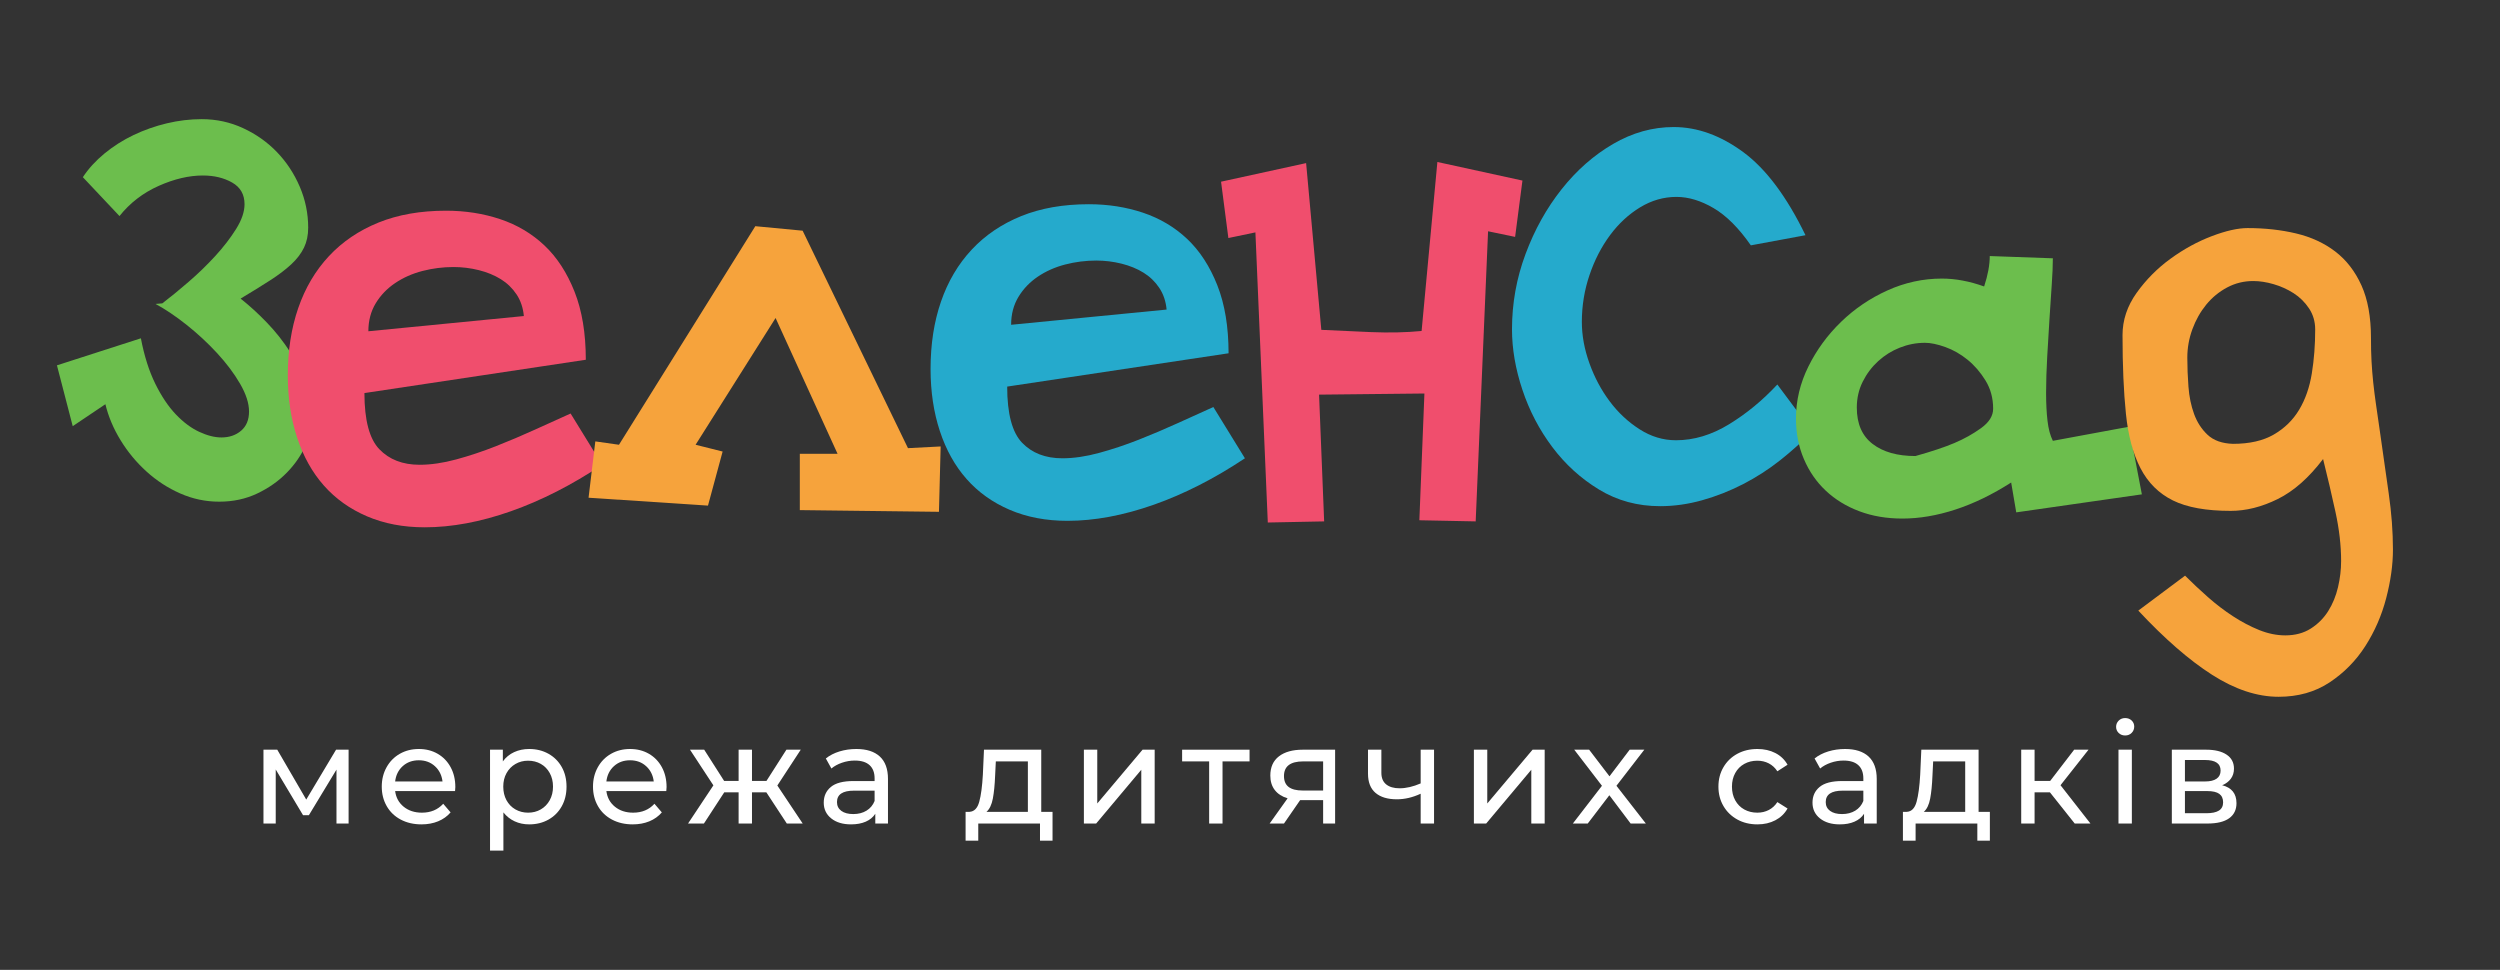 <?xml version="1.0" encoding="UTF-8" standalone="no"?>
<!DOCTYPE svg PUBLIC "-//W3C//DTD SVG 1.1//EN" "http://www.w3.org/Graphics/SVG/1.1/DTD/svg11.dtd">
<svg width="100%" height="100%" viewBox="0 0 16113 6251" version="1.1" xmlns="http://www.w3.org/2000/svg" xmlns:xlink="http://www.w3.org/1999/xlink" xml:space="preserve" xmlns:serif="http://www.serif.com/" style="fill-rule:evenodd;clip-rule:evenodd;stroke-linejoin:round;stroke-miterlimit:2;">
    <rect x="0" y="0" width="16113" height="6251" fill="#333333" stroke="none"/>
    <g transform="matrix(66.996,0,0,66.996,-1560.74,-1470.22)">
        <g transform="matrix(1,0,0,1,28.774,46.524)">
            <path d="M0,10.567L8.075,7.966C8.4,9.665 8.861,11.119 9.457,12.329C10.053,13.54 10.712,14.524 11.435,15.282C12.158,16.041 12.907,16.601 13.684,16.963C14.461,17.324 15.175,17.505 15.825,17.505C16.583,17.505 17.215,17.287 17.721,16.854C18.227,16.42 18.48,15.806 18.48,15.011C18.48,14.217 18.191,13.323 17.613,12.329C17.035,11.335 16.294,10.35 15.391,9.375C14.488,8.4 13.512,7.497 12.465,6.665C11.416,5.835 10.423,5.166 9.484,4.66L10.134,4.606C10.893,4.028 11.733,3.342 12.654,2.546C13.576,1.753 14.433,0.921 15.229,0.053C16.023,-0.813 16.692,-1.681 17.234,-2.549C17.776,-3.415 18.047,-4.21 18.047,-4.933C18.047,-5.872 17.649,-6.567 16.854,-7.019C16.059,-7.471 15.12,-7.696 14.036,-7.696C12.699,-7.696 11.281,-7.362 9.782,-6.694C8.282,-6.025 7.026,-5.058 6.016,-3.794L2.493,-7.534C3.035,-8.357 3.73,-9.118 4.579,-9.816C5.428,-10.513 6.359,-11.104 7.37,-11.587C8.381,-12.069 9.447,-12.445 10.568,-12.714C11.687,-12.981 12.807,-13.116 13.928,-13.116C15.337,-13.116 16.665,-12.828 17.911,-12.25C19.158,-11.673 20.242,-10.905 21.163,-9.95C22.084,-8.994 22.816,-7.884 23.358,-6.622C23.9,-5.36 24.171,-4.043 24.171,-2.671C24.171,-1.95 24.035,-1.309 23.765,-0.75C23.493,-0.191 23.087,0.342 22.545,0.846C22.003,1.351 21.326,1.865 20.513,2.388C19.7,2.912 18.751,3.498 17.668,4.147C18.535,4.833 19.383,5.609 20.214,6.474C21.045,7.34 21.786,8.278 22.437,9.287C23.087,10.298 23.602,11.335 23.981,12.399C24.361,13.464 24.55,14.519 24.55,15.566C24.55,16.395 24.342,17.288 23.927,18.244C23.511,19.201 22.906,20.084 22.111,20.896C21.316,21.707 20.368,22.375 19.266,22.898C18.164,23.422 16.944,23.683 15.608,23.683C14.308,23.683 13.061,23.42 11.869,22.896C10.676,22.373 9.592,21.668 8.617,20.783C7.641,19.898 6.81,18.895 6.124,17.775C5.437,16.656 4.949,15.499 4.661,14.307L1.518,16.42L0,10.567Z" style="fill:rgb(108,190,77);fill-rule:nonzero;"/>
        </g>
        <g transform="matrix(1,0,0,1,73.692,62.539)">
            <path d="M0,-10.19C-0.073,-10.985 -0.308,-11.68 -0.705,-12.276C-1.103,-12.872 -1.608,-13.36 -2.222,-13.74C-2.837,-14.119 -3.542,-14.408 -4.336,-14.607C-5.131,-14.805 -5.944,-14.905 -6.774,-14.905C-7.787,-14.905 -8.78,-14.777 -9.756,-14.526C-10.731,-14.272 -11.608,-13.883 -12.384,-13.36C-13.161,-12.836 -13.784,-12.186 -14.254,-11.41C-14.723,-10.632 -14.958,-9.738 -14.958,-8.726L0,-10.19ZM7.533,4.118C4.606,6.068 1.68,7.559 -1.246,8.589C-4.173,9.618 -6.937,10.134 -9.538,10.134C-11.598,10.134 -13.45,9.78 -15.094,9.075C-16.738,8.369 -18.12,7.383 -19.239,6.116C-20.36,4.849 -21.218,3.311 -21.814,1.501C-22.41,-0.308 -22.708,-2.299 -22.708,-4.472C-22.708,-6.859 -22.374,-9.022 -21.705,-10.958C-21.037,-12.894 -20.053,-14.56 -18.752,-15.954C-17.451,-17.347 -15.862,-18.423 -13.983,-19.184C-12.104,-19.944 -9.937,-20.324 -7.479,-20.324C-5.636,-20.324 -3.902,-20.053 -2.276,-19.51C-0.65,-18.966 0.767,-18.124 1.978,-16.984C3.188,-15.843 4.154,-14.359 4.878,-12.53C5.6,-10.7 5.961,-8.519 5.961,-5.985L-15.337,-2.78C-15.337,-0.173 -14.859,1.628 -13.901,2.624C-12.944,3.62 -11.652,4.118 -10.026,4.118C-8.942,4.118 -7.769,3.946 -6.504,3.603C-5.239,3.259 -3.966,2.836 -2.683,2.33C-1.401,1.823 -0.145,1.291 1.084,0.731C2.312,0.171 3.45,-0.344 4.498,-0.814L7.533,4.118Z" style="fill:rgb(240,78,109);fill-rule:nonzero;"/>
        </g>
        <g transform="matrix(1,0,0,1,79.917,45.06)">
            <path d="M0,24.767L0.65,19.348L2.926,19.672L16.042,-1.355L20.594,-0.922L30.729,19.998L33.872,19.835L33.709,26.122L20.323,25.959L20.323,20.54L23.954,20.54L17.992,7.478L10.297,19.672L12.898,20.323L11.489,25.526L0,24.767Z" style="fill:rgb(246,163,60);fill-rule:nonzero;"/>
        </g>
        <g transform="matrix(1,0,0,1,135.527,61.916)">
            <path d="M0,-10.19C-0.073,-10.985 -0.308,-11.68 -0.705,-12.276C-1.103,-12.872 -1.608,-13.36 -2.222,-13.74C-2.837,-14.119 -3.542,-14.408 -4.336,-14.607C-5.131,-14.805 -5.944,-14.905 -6.774,-14.905C-7.787,-14.905 -8.78,-14.777 -9.756,-14.526C-10.731,-14.272 -11.608,-13.883 -12.384,-13.36C-13.161,-12.836 -13.784,-12.186 -14.254,-11.409C-14.723,-10.632 -14.958,-9.738 -14.958,-8.726L0,-10.19ZM7.533,4.118C4.606,6.068 1.68,7.559 -1.246,8.589C-4.173,9.618 -6.937,10.134 -9.538,10.134C-11.598,10.134 -13.45,9.78 -15.094,9.075C-16.738,8.369 -18.12,7.383 -19.239,6.116C-20.36,4.849 -21.218,3.311 -21.814,1.501C-22.41,-0.308 -22.708,-2.299 -22.708,-4.472C-22.708,-6.859 -22.374,-9.022 -21.705,-10.958C-21.037,-12.894 -20.053,-14.56 -18.752,-15.954C-17.451,-17.347 -15.862,-18.423 -13.983,-19.184C-12.104,-19.944 -9.937,-20.324 -7.479,-20.324C-5.636,-20.324 -3.902,-20.053 -2.276,-19.51C-0.65,-18.966 0.767,-18.124 1.978,-16.984C3.188,-15.843 4.154,-14.359 4.878,-12.53C5.6,-10.7 5.961,-8.519 5.961,-5.985L-15.337,-2.78C-15.337,-0.173 -14.859,1.628 -13.901,2.624C-12.944,3.62 -11.652,4.118 -10.026,4.118C-8.942,4.118 -7.769,3.946 -6.504,3.603C-5.239,3.259 -3.966,2.836 -2.683,2.33C-1.401,1.823 -0.145,1.291 1.084,0.731C2.312,0.171 3.45,-0.344 4.498,-0.814L7.533,4.118Z" style="fill:rgb(37,170,204);fill-rule:nonzero;"/>
        </g>
        <g transform="matrix(1,0,0,1,150.411,56.063)">
            <path d="M0,-2.386C1.41,-2.313 2.999,-2.241 4.769,-2.169C6.539,-2.096 8.166,-2.132 9.647,-2.277L11.165,-18.535L19.348,-16.747L18.643,-11.328L16.042,-11.869L14.85,16.041L9.431,15.932L9.918,3.738L-0.217,3.847L0.272,16.041L-5.149,16.149L-6.341,-11.762L-8.942,-11.219L-9.646,-16.639L-1.463,-18.428L0,-2.386Z" style="fill:rgb(240,78,109);fill-rule:nonzero;"/>
        </g>
        <g transform="matrix(1,0,0,1,191.732,59.259)">
            <path d="M0,-13.711C-1.156,-15.372 -2.348,-16.565 -3.576,-17.288C-4.805,-18.011 -5.997,-18.372 -7.153,-18.372C-8.382,-18.372 -9.547,-18.037 -10.649,-17.37C-11.751,-16.701 -12.717,-15.807 -13.548,-14.686C-14.379,-13.566 -15.039,-12.283 -15.526,-10.839C-16.014,-9.393 -16.258,-7.894 -16.258,-6.341C-16.258,-5.04 -16.014,-3.712 -15.526,-2.357C-15.039,-1.002 -14.388,0.217 -13.575,1.3C-12.763,2.385 -11.805,3.279 -10.703,3.983C-9.602,4.688 -8.436,5.04 -7.207,5.04C-5.473,5.04 -3.766,4.526 -2.086,3.495C-0.406,2.466 1.138,1.193 2.548,-0.325L5.907,4.173C4.968,5.149 3.939,6.079 2.818,6.965C1.698,7.85 0.506,8.617 -0.758,9.267C-2.024,9.917 -3.332,10.433 -4.688,10.812C-6.043,11.192 -7.389,11.381 -8.725,11.381C-10.893,11.381 -12.853,10.848 -14.606,9.782C-16.358,8.717 -17.857,7.352 -19.103,5.69C-20.35,4.029 -21.308,2.195 -21.975,0.19C-22.644,-1.815 -22.978,-3.757 -22.978,-5.636C-22.978,-8.129 -22.545,-10.541 -21.677,-12.871C-20.811,-15.202 -19.655,-17.279 -18.209,-19.104C-16.765,-20.928 -15.112,-22.383 -13.25,-23.466C-11.39,-24.55 -9.449,-25.092 -7.424,-25.092C-5.148,-25.092 -2.918,-24.288 -0.731,-22.681C1.454,-21.072 3.45,-18.407 5.257,-14.686L0,-13.711Z" style="fill:rgb(37,170,204);fill-rule:nonzero;"/>
        </g>
        <g transform="matrix(1,0,0,1,207.563,52.593)">
            <path d="M0,13.224C1.553,12.791 2.799,12.375 3.74,11.977C4.678,11.581 5.536,11.102 6.314,10.541C7.09,9.982 7.479,9.358 7.479,8.671C7.479,7.66 7.235,6.757 6.747,5.962C6.259,5.167 5.681,4.498 5.013,3.956C4.344,3.415 3.631,3.008 2.872,2.737C2.114,2.466 1.464,2.331 0.922,2.331C0.09,2.331 -0.713,2.485 -1.49,2.792C-2.268,3.099 -2.963,3.532 -3.577,4.092C-4.191,4.653 -4.688,5.311 -5.067,6.07C-5.447,6.828 -5.637,7.66 -5.637,8.563C-5.637,10.117 -5.131,11.282 -4.119,12.058C-3.108,12.836 -1.734,13.224 0,13.224M13.223,-5.799C13.223,-5.112 13.187,-4.262 13.116,-3.251C13.043,-2.24 12.971,-1.146 12.899,0.027C12.826,1.202 12.754,2.412 12.681,3.658C12.609,4.905 12.573,6.07 12.573,7.154C12.573,8.166 12.618,9.06 12.709,9.837C12.798,10.614 12.971,11.255 13.223,11.76L20.54,10.406L21.786,16.909L9.701,18.643L9.213,15.771C7.406,16.928 5.618,17.795 3.848,18.373C2.078,18.95 0.379,19.239 -1.247,19.239C-2.763,19.239 -4.146,19.005 -5.393,18.536C-6.639,18.068 -7.714,17.411 -8.617,16.563C-9.52,15.717 -10.225,14.698 -10.73,13.508C-11.237,12.319 -11.489,11.022 -11.489,9.616C-11.489,7.885 -11.092,6.219 -10.297,4.615C-9.502,3.01 -8.454,1.577 -7.153,0.317C-5.853,-0.945 -4.362,-1.955 -2.683,-2.712C-1.003,-3.469 0.74,-3.848 2.547,-3.848C3.848,-3.848 5.202,-3.594 6.612,-3.089C6.973,-4.187 7.153,-5.163 7.153,-6.015L13.223,-5.799Z" style="fill:rgb(108,190,77);fill-rule:nonzero;"/>
        </g>
        <g transform="matrix(1,0,0,1,242.041,69.115)">
            <path d="M0,-5.366C1.03,-5.962 1.843,-6.756 2.439,-7.75C3.035,-8.743 3.442,-9.909 3.659,-11.246C3.875,-12.582 3.983,-13.991 3.983,-15.473C3.983,-16.232 3.784,-16.909 3.387,-17.505C2.99,-18.101 2.493,-18.589 1.897,-18.969C1.301,-19.348 0.659,-19.637 -0.027,-19.835C-0.713,-20.034 -1.364,-20.134 -1.978,-20.134C-2.882,-20.134 -3.722,-19.925 -4.498,-19.511C-5.275,-19.094 -5.943,-18.544 -6.503,-17.858C-7.063,-17.171 -7.506,-16.385 -7.831,-15.5C-8.156,-14.615 -8.319,-13.703 -8.319,-12.763C-8.319,-11.86 -8.283,-10.929 -8.21,-9.972C-8.138,-9.015 -7.959,-8.138 -7.669,-7.344C-7.379,-6.549 -6.946,-5.881 -6.368,-5.339C-5.79,-4.796 -4.977,-4.507 -3.929,-4.471C-2.34,-4.471 -1.029,-4.77 0,-5.366M-6.341,10.27C-5.564,10.956 -4.761,11.571 -3.929,12.112C-3.098,12.654 -2.258,13.097 -1.409,13.44C-0.56,13.783 0.28,13.955 1.111,13.955C2.05,13.955 2.863,13.738 3.55,13.305C4.236,12.871 4.797,12.311 5.23,11.625C5.663,10.938 5.979,10.17 6.178,9.321C6.377,8.472 6.477,7.632 6.477,6.802C6.477,5.319 6.295,3.748 5.935,2.086C5.573,0.425 5.176,-1.274 4.742,-3.008C3.369,-1.201 1.915,0.081 0.379,0.839C-1.156,1.598 -2.665,1.977 -4.146,1.977C-6.495,1.977 -8.346,1.645 -9.701,0.976C-11.056,0.307 -12.095,-0.723 -12.818,-2.114C-13.54,-3.504 -14.01,-5.257 -14.226,-7.371C-14.443,-9.484 -14.552,-12.005 -14.552,-14.931C-14.552,-16.375 -14.099,-17.73 -13.196,-18.996C-12.293,-20.26 -11.21,-21.353 -9.944,-22.274C-8.68,-23.196 -7.361,-23.919 -5.989,-24.443C-4.616,-24.966 -3.46,-25.228 -2.52,-25.228C-0.858,-25.228 0.695,-25.057 2.141,-24.713C3.586,-24.37 4.841,-23.792 5.907,-22.979C6.973,-22.166 7.813,-21.082 8.428,-19.727C9.042,-18.373 9.349,-16.683 9.349,-14.66C9.349,-13.829 9.366,-13.079 9.403,-12.411C9.439,-11.743 9.493,-11.064 9.566,-10.378C9.638,-9.692 9.729,-8.978 9.836,-8.238C9.945,-7.497 10.071,-6.62 10.216,-5.609C10.504,-3.55 10.785,-1.581 11.056,0.297C11.326,2.177 11.463,3.983 11.463,5.717C11.463,7.162 11.246,8.715 10.812,10.378C10.378,12.039 9.71,13.575 8.807,14.984C7.904,16.394 6.756,17.558 5.365,18.48C3.974,19.401 2.339,19.862 0.461,19.862C-1.599,19.862 -3.73,19.157 -5.934,17.749C-8.138,16.34 -10.505,14.28 -13.034,11.571L-8.536,8.21C-7.85,8.896 -7.118,9.583 -6.341,10.27" style="fill:rgb(246,163,60);fill-rule:nonzero;"/>
        </g>
    </g>
    <g>
        <path d="M2246.8,4831.91L2246.8,5307.88L2168.67,5307.88L2168.67,4960.33L1990.85,5254L1953.13,5254L1777.11,4959.44L1777.11,5307.88L1698.08,5307.88L1698.08,4831.91L1786.99,4831.91L1973.79,5153.42L2165.97,4831.91L2246.8,4831.91Z" style="fill:white;fill-rule:nonzero;"/>
        <path d="M2934.71,5072.59C2934.71,5079.18 2934.11,5087.86 2932.91,5098.63L2546.75,5098.63C2552.14,5140.54 2570.55,5174.22 2601.98,5199.66C2633.41,5225.11 2672.48,5237.83 2719.18,5237.83C2776.05,5237.83 2821.85,5218.67 2856.58,5180.36L2904.18,5236.04C2882.62,5261.18 2855.83,5280.34 2823.8,5293.51C2791.77,5306.68 2756,5313.27 2716.48,5313.27C2666.19,5313.27 2621.59,5302.94 2582.67,5282.29C2543.75,5261.63 2513.67,5232.74 2492.41,5195.62C2471.16,5158.5 2460.53,5116.6 2460.53,5069.9C2460.53,5023.8 2470.86,4982.19 2491.52,4945.07C2512.17,4907.94 2540.61,4879.06 2576.83,4858.4C2613.05,4837.75 2653.92,4827.42 2699.42,4827.42C2744.92,4827.42 2785.48,4837.75 2821.11,4858.4C2856.73,4879.06 2884.57,4907.94 2904.62,4945.07C2924.68,4982.19 2934.71,5024.69 2934.71,5072.59ZM2699.42,4900.16C2658.11,4900.16 2623.53,4912.73 2595.69,4937.88C2567.85,4963.03 2551.54,4995.95 2546.75,5036.67L2852.09,5036.67C2847.3,4996.55 2830.98,4963.78 2803.14,4938.33C2775.3,4912.88 2740.73,4900.16 2699.42,4900.16Z" style="fill:white;fill-rule:nonzero;"/>
        <path d="M3410.68,4827.42C3456.78,4827.42 3498.09,4837.6 3534.61,4857.95C3571.13,4878.31 3599.72,4906.75 3620.38,4943.27C3641.03,4979.79 3651.36,5022 3651.36,5069.9C3651.36,5117.79 3641.03,5160.15 3620.38,5196.97C3599.72,5233.79 3571.13,5262.38 3534.61,5282.74C3498.09,5303.09 3456.78,5313.27 3410.68,5313.27C3376.55,5313.27 3345.27,5306.69 3316.83,5293.51C3288.39,5280.34 3264.3,5261.18 3244.54,5236.04L3244.54,5482.11L3158.33,5482.11L3158.33,4831.91L3240.95,4831.91L3240.95,4907.35C3260.11,4881 3284.35,4861.1 3313.69,4847.63C3343.03,4834.15 3375.36,4827.42 3410.68,4827.42ZM3403.5,5237.83C3434.03,5237.83 3461.42,5230.8 3485.67,5216.73C3509.92,5202.66 3529.08,5182.9 3543.14,5157.46C3557.21,5132.01 3564.25,5102.82 3564.25,5069.9C3564.25,5036.97 3557.21,5007.78 3543.14,4982.34C3529.08,4956.89 3509.92,4937.28 3485.67,4923.51C3461.42,4909.74 3434.03,4902.86 3403.5,4902.86C3373.56,4902.86 3346.47,4909.89 3322.22,4923.96C3297.97,4938.03 3278.82,4957.64 3264.74,4982.78C3250.68,5007.93 3243.64,5036.97 3243.64,5069.9C3243.64,5102.82 3250.53,5132.01 3264.3,5157.46C3278.07,5182.9 3297.22,5202.66 3321.77,5216.73C3346.32,5230.8 3373.56,5237.83 3403.5,5237.83Z" style="fill:white;fill-rule:nonzero;"/>
        <path d="M4296.17,5072.59C4296.17,5079.18 4295.57,5087.86 4294.37,5098.63L3908.21,5098.63C3913.6,5140.54 3932.01,5174.22 3963.44,5199.66C3994.87,5225.11 4033.94,5237.83 4080.64,5237.83C4137.51,5237.83 4183.31,5218.67 4218.04,5180.36L4265.64,5236.04C4244.08,5261.18 4217.29,5280.34 4185.26,5293.51C4153.23,5306.68 4117.45,5313.27 4077.94,5313.27C4027.65,5313.27 3983.05,5302.94 3944.13,5282.29C3905.21,5261.63 3875.13,5232.74 3853.88,5195.62C3832.62,5158.5 3821.99,5116.6 3821.99,5069.9C3821.99,5023.8 3832.32,4982.19 3852.98,4945.07C3873.63,4907.94 3902.07,4879.06 3938.29,4858.4C3974.51,4837.75 4015.38,4827.42 4060.88,4827.42C4106.38,4827.42 4146.94,4837.75 4182.57,4858.4C4218.19,4879.06 4246.03,4907.94 4266.09,4945.07C4286.14,4982.19 4296.17,5024.69 4296.17,5072.59ZM4060.88,4900.16C4019.57,4900.16 3984.99,4912.73 3957.15,4937.88C3929.31,4963.03 3913,4995.95 3908.21,5036.67L4213.55,5036.67C4208.76,4996.55 4192.44,4963.78 4164.6,4938.33C4136.76,4912.88 4102.19,4900.16 4060.88,4900.16Z" style="fill:white;fill-rule:nonzero;"/>
        <path d="M4939.19,5106.72L4846.69,5106.72L4846.69,5307.89L4760.48,5307.89L4760.48,5106.72L4667.98,5106.72L4536.86,5307.89L4434.48,5307.89L4597.93,5061.82L4447.05,4831.91L4538.65,4831.91L4667.08,5033.08L4760.48,5033.08L4760.48,4831.91L4846.69,4831.91L4846.69,5033.08L4940.09,5033.08L5068.51,4831.91L5161.01,4831.91L5010.14,5062.72L5173.58,5307.89L5071.2,5307.89L4939.19,5106.72Z" style="fill:white;fill-rule:nonzero;"/>
        <path d="M5519.33,4827.42C5585.19,4827.42 5635.63,4843.59 5670.65,4875.91C5705.68,4908.24 5723.19,4956.44 5723.19,5020.5L5723.19,5307.88L5641.47,5307.88L5641.47,5245.02C5627.1,5267.17 5606.59,5284.08 5579.95,5295.76C5553.31,5307.43 5521.73,5313.27 5485.2,5313.27C5431.92,5313.27 5389.26,5300.4 5357.23,5274.65C5325.2,5248.91 5309.18,5215.08 5309.18,5173.17C5309.18,5131.26 5324.45,5097.59 5354.98,5072.14C5385.52,5046.7 5434.01,5033.97 5500.47,5033.97L5636.98,5033.97L5636.98,5016.91C5636.98,4979.79 5626.2,4951.35 5604.65,4931.6C5583.09,4911.84 5551.36,4901.96 5509.45,4901.96C5481.31,4901.96 5453.77,4906.6 5426.83,4915.88C5399.89,4925.16 5377.14,4937.58 5358.58,4953.15L5322.65,4888.49C5347.2,4868.73 5376.54,4853.61 5410.66,4843.14C5444.79,4832.66 5481.01,4827.42 5519.33,4827.42ZM5499.57,5246.82C5532.5,5246.82 5560.94,5239.48 5584.89,5224.81C5608.84,5210.14 5626.2,5189.34 5636.98,5162.4L5636.98,5095.94L5504.06,5095.94C5431.02,5095.94 5394.5,5120.49 5394.5,5169.58C5394.5,5193.53 5403.78,5212.39 5422.34,5226.16C5440.9,5239.93 5466.64,5246.82 5499.57,5246.82Z" style="fill:white;fill-rule:nonzero;"/>
        <path d="M6783.8,5232.44L6783.8,5418.34L6702.98,5418.34L6702.98,5307.88L6305.13,5307.88L6305.13,5418.34L6223.41,5418.34L6223.41,5232.44L6248.56,5232.44C6279.09,5230.64 6300.05,5209.09 6311.42,5167.78C6322.8,5126.47 6330.58,5068.09 6334.77,4992.66L6341.95,4831.9L6711.06,4831.9L6711.06,5232.44L6783.8,5232.44ZM6413.8,4998.94C6411.4,5058.81 6406.47,5108.36 6398.98,5147.57C6391.5,5186.79 6377.88,5215.08 6358.12,5232.44L6624.84,5232.44L6624.84,4907.34L6418.29,4907.34L6413.8,4998.94Z" style="fill:white;fill-rule:nonzero;"/>
        <path d="M6985.87,4831.91L7072.08,4831.91L7072.08,5178.56L7363.95,4831.91L7442.09,4831.91L7442.09,5307.88L7355.87,5307.88L7355.87,4961.23L7064.9,5307.88L6985.87,5307.88L6985.87,4831.91Z" style="fill:white;fill-rule:nonzero;"/>
        <path d="M8053.66,4907.35L7879.44,4907.35L7879.44,5307.89L7793.22,5307.89L7793.22,4907.35L7619,4907.35L7619,4831.91L8053.66,4831.91L8053.66,4907.35Z" style="fill:white;fill-rule:nonzero;"/>
        <path d="M8605.07,4831.91L8605.07,5307.88L8527.84,5307.88L8527.84,5157.01L8379.66,5157.01L8275.48,5307.88L8182.98,5307.88L8298.83,5145.33C8262.91,5134.56 8235.37,5116.74 8216.21,5091.9C8197.05,5067.05 8187.47,5036.07 8187.47,4998.95C8187.47,4944.47 8206.03,4903.01 8243.15,4874.57C8280.27,4846.13 8331.46,4831.91 8396.72,4831.91L8605.07,4831.91ZM8275.48,5001.64C8275.48,5033.38 8285.51,5056.88 8305.57,5072.14C8325.62,5087.41 8355.71,5095.04 8395.82,5095.04L8527.84,5095.04L8527.84,4907.35L8399.41,4907.35C8316.79,4907.35 8275.48,4938.78 8275.48,5001.64Z" style="fill:white;fill-rule:nonzero;"/>
        <path d="M9242.69,4831.91L9242.69,5307.88L9156.48,5307.88L9156.48,5115.7C9104.99,5139.65 9053.8,5151.62 9002.91,5151.62C8943.64,5151.62 8897.84,5137.85 8865.5,5110.31C8833.17,5082.77 8817.01,5041.46 8817.01,4986.38L8817.01,4831.91L8903.22,4831.91L8903.22,4980.99C8903.22,5013.92 8913.55,5038.76 8934.21,5055.53C8954.86,5072.29 8983.75,5080.67 9020.87,5080.67C9062.78,5080.67 9107.98,5070.2 9156.48,5049.24L9156.48,4831.91L9242.69,4831.91Z" style="fill:white;fill-rule:nonzero;"/>
        <path d="M9499.54,4831.91L9585.75,4831.91L9585.75,5178.56L9877.62,4831.91L9955.76,4831.91L9955.76,5307.88L9869.54,5307.88L9869.54,4961.23L9578.57,5307.88L9499.54,5307.88L9499.54,4831.91Z" style="fill:white;fill-rule:nonzero;"/>
        <path d="M10509.9,5307.88L10372.5,5125.57L10233.3,5307.88L10137.2,5307.88L10324.9,5064.51L10146.2,4831.91L10242.3,4831.91L10373.4,5003.44L10503.6,4831.91L10597.9,4831.91L10418.3,5064.51L10607.8,5307.88L10509.9,5307.88Z" style="fill:white;fill-rule:nonzero;"/>
        <path d="M11327.1,5313.27C11278.6,5313.27 11235.3,5302.79 11197.3,5281.84C11159.3,5260.88 11129.5,5232 11108,5195.18C11086.4,5158.35 11075.6,5116.6 11075.6,5069.9C11075.6,5023.2 11086.4,4981.44 11108,4944.62C11129.5,4907.8 11159.3,4879.06 11197.3,4858.4C11235.3,4837.75 11278.6,4827.42 11327.1,4827.42C11370.2,4827.42 11408.7,4836.1 11442.5,4853.46C11476.3,4870.82 11502.5,4895.97 11521.1,4928.9L11455.5,4971.11C11440.6,4948.36 11422,4931.3 11399.8,4919.92C11377.7,4908.54 11353.1,4902.86 11326.2,4902.86C11295.1,4902.86 11267.1,4909.74 11242.2,4923.51C11217.4,4937.28 11197.9,4956.89 11183.9,4982.33C11169.8,5007.78 11162.8,5036.97 11162.8,5069.9C11162.8,5103.42 11169.8,5132.91 11183.9,5158.35C11197.9,5183.8 11217.4,5203.41 11242.2,5217.18C11267.1,5230.95 11295.1,5237.83 11326.2,5237.83C11353.1,5237.83 11377.7,5232.15 11399.8,5220.77C11422,5209.39 11440.6,5192.33 11455.5,5169.58L11521.1,5210.89C11502.5,5243.82 11476.3,5269.11 11442.5,5286.78C11408.7,5304.44 11370.2,5313.27 11327.1,5313.27Z" style="fill:white;fill-rule:nonzero;"/>
        <path d="M11892,4827.42C11957.9,4827.42 12008.3,4843.59 12043.3,4875.91C12078.3,4908.24 12095.9,4956.44 12095.9,5020.5L12095.9,5307.88L12014.1,5307.88L12014.1,5245.02C11999.8,5267.17 11979.3,5284.08 11952.6,5295.76C11926,5307.43 11894.4,5313.27 11857.9,5313.27C11804.6,5313.27 11761.9,5300.4 11729.9,5274.65C11697.9,5248.91 11681.9,5215.08 11681.9,5173.17C11681.9,5131.26 11697.1,5097.59 11727.7,5072.14C11758.2,5046.7 11806.7,5033.97 11873.1,5033.97L12009.6,5033.97L12009.6,5016.91C12009.6,4979.79 11998.9,4951.35 11977.3,4931.6C11955.8,4911.84 11924,4901.96 11882.1,4901.96C11854,4901.96 11826.4,4906.6 11799.5,4915.88C11772.6,4925.16 11749.8,4937.58 11731.2,4953.15L11695.3,4888.49C11719.9,4868.73 11749.2,4853.61 11783.3,4843.14C11817.5,4832.66 11853.7,4827.42 11892,4827.42ZM11872.2,5246.82C11905.2,5246.82 11933.6,5239.48 11957.6,5224.81C11981.5,5210.14 11998.9,5189.34 12009.6,5162.4L12009.6,5095.94L11876.7,5095.94C11803.7,5095.94 11767.2,5120.49 11767.2,5169.58C11767.2,5193.53 11776.4,5212.39 11795,5226.16C11813.6,5239.93 11839.3,5246.82 11872.2,5246.82Z" style="fill:white;fill-rule:nonzero;"/>
        <path d="M12825.1,5232.44L12825.1,5418.34L12744.3,5418.34L12744.3,5307.88L12346.4,5307.88L12346.4,5418.34L12264.7,5418.34L12264.7,5232.44L12289.9,5232.44C12320.4,5230.64 12341.3,5209.09 12352.7,5167.78C12364.1,5126.47 12371.9,5068.09 12376.1,4992.66L12383.3,4831.9L12752.4,4831.9L12752.4,5232.44L12825.1,5232.44ZM12455.1,4998.94C12452.7,5058.81 12447.8,5108.36 12440.3,5147.57C12432.8,5186.79 12419.2,5215.08 12399.4,5232.44L12666.1,5232.44L12666.1,4907.34L12459.6,4907.34L12455.1,4998.94Z" style="fill:white;fill-rule:nonzero;"/>
        <path d="M13212.1,5106.72L13113.3,5106.72L13113.3,5307.89L13027.1,5307.89L13027.1,4831.91L13113.3,4831.91L13113.3,5033.08L13213.9,5033.08L13368.4,4831.91L13460.9,4831.91L13280.4,5060.92L13473.4,5307.89L13372,5307.89L13212.1,5106.72Z" style="fill:white;fill-rule:nonzero;"/>
        <path d="M13654,4831.91L13740.2,4831.91L13740.2,5307.88L13654,5307.88L13654,4831.91ZM13697.1,4740.31C13680.3,4740.31 13666.4,4734.92 13655.3,4724.14C13644.3,4713.37 13638.7,4700.19 13638.7,4684.63C13638.7,4669.06 13644.3,4655.74 13655.3,4644.66C13666.4,4633.59 13680.3,4628.05 13697.1,4628.05C13713.9,4628.05 13727.8,4633.29 13738.9,4643.77C13749.9,4654.24 13755.5,4667.27 13755.5,4682.83C13755.5,4699 13749.9,4712.62 13738.9,4723.69C13727.8,4734.77 13713.9,4740.31 13697.1,4740.31Z" style="fill:white;fill-rule:nonzero;"/>
        <path d="M14322.1,5060.91C14383.8,5076.48 14414.6,5115.09 14414.6,5176.76C14414.6,5218.67 14398.9,5251 14367.5,5273.75C14336,5296.5 14289.2,5307.88 14226.9,5307.88L13997.9,5307.88L13997.9,4831.9L14218.8,4831.9C14275.1,4831.9 14319.1,4842.53 14350.8,4863.78C14382.6,4885.04 14398.4,4915.12 14398.4,4954.04C14398.4,4979.19 14391.7,5000.89 14378.2,5019.15C14364.8,5037.41 14346,5051.33 14322.1,5060.91ZM14082.3,5036.66L14211.6,5036.66C14244.6,5036.66 14269.6,5030.68 14286.6,5018.7C14303.7,5006.73 14312.2,4989.36 14312.2,4966.61C14312.2,4921.11 14278.7,4898.36 14211.6,4898.36L14082.3,4898.36L14082.3,5036.66ZM14220.6,5241.42C14256.5,5241.42 14283.5,5235.73 14301.4,5224.36C14319.4,5212.98 14328.4,5195.32 14328.4,5171.37C14328.4,5146.82 14320.2,5128.56 14303.7,5116.59C14287.2,5104.61 14261.3,5098.63 14226,5098.63L14082.3,5098.63L14082.3,5241.42L14220.6,5241.42Z" style="fill:white;fill-rule:nonzero;"/>
    </g>
</svg>

